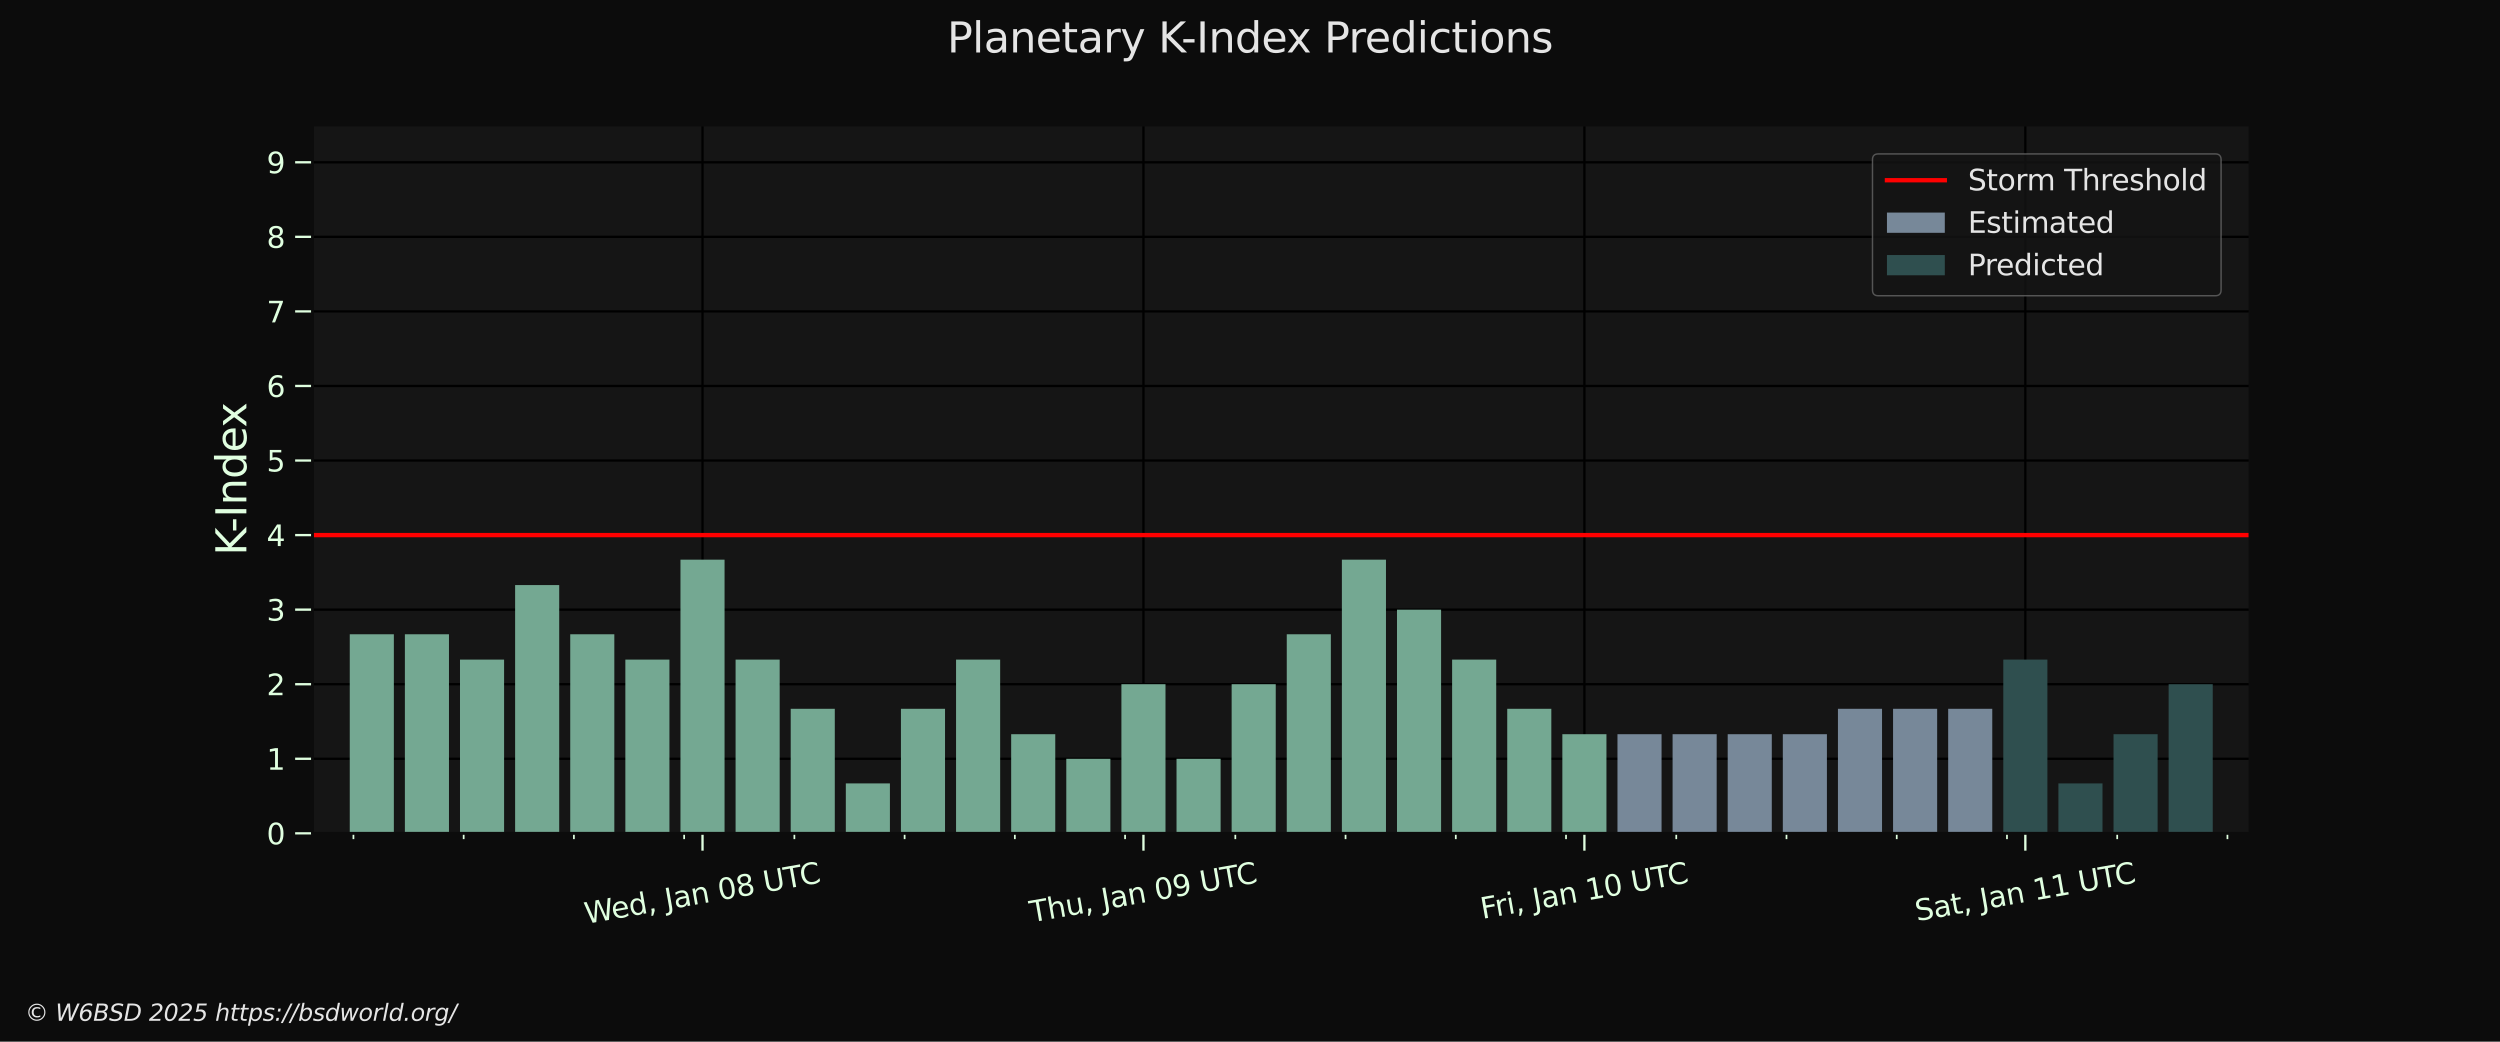 <?xml version="1.0" encoding="utf-8" standalone="no"?>
<!DOCTYPE svg PUBLIC "-//W3C//DTD SVG 1.1//EN"
  "http://www.w3.org/Graphics/SVG/1.1/DTD/svg11.dtd">
<svg xmlns:xlink="http://www.w3.org/1999/xlink" width="864pt" height="360pt" viewBox="0 0 864 360" xmlns="http://www.w3.org/2000/svg" version="1.1">
 <defs>
  <style type="text/css">*{stroke-linejoin: round; stroke-linecap: butt}</style>
 </defs>
 <g id="figure_1">
  <g id="patch_1">
   <path d="M 0 360 
L 864 360 
L 864 0 
L 0 0 
z
" style="fill: #0c0c0c"/>
  </g>
  <g id="axes_1">
   <g id="patch_2">
    <path d="M 108 288 
L 777.6 288 
L 777.6 43.2 
L 108 43.2 
z
" style="fill: #151515"/>
   </g>
   <g id="matplotlib.axis_1">
    <g id="xtick_1">
     <g id="line2d_1">
      <path d="M 242.789 288 
L 242.789 43.2 
" clip-path="url(#pf4872a0c08)" style="fill: none; stroke: #000000; stroke-width: 0.8; stroke-linecap: square"/>
     </g>
     <g id="line2d_2">
      <defs>
       <path id="me310200305" d="M 0 0 
L 0 6 
" style="stroke: #e0ffe0; stroke-width: 0.8"/>
      </defs>
      <g>
       <use xlink:href="#me310200305" x="242.789" y="288" style="fill: #e0ffe0; stroke: #e0ffe0; stroke-width: 0.8"/>
      </g>
     </g>
     <g id="text_1">
      <!-- Wed, Jan 08 UTC -->
      <g style="fill: #e0ffe0" transform="translate(202.656 319.305)rotate(-10)scale(0.1 -0.1)">
       <defs>
        <path id="DejaVuSans-57" d="M 213 4666 
L 850 4666 
L 1831 722 
L 2809 4666 
L 3519 4666 
L 4500 722 
L 5478 4666 
L 6119 4666 
L 4947 0 
L 4153 0 
L 3169 4050 
L 2175 0 
L 1381 0 
L 213 4666 
z
" transform="scale(0.016)"/>
        <path id="DejaVuSans-65" d="M 3597 1894 
L 3597 1613 
L 953 1613 
Q 991 1019 1311 708 
Q 1631 397 2203 397 
Q 2534 397 2845 478 
Q 3156 559 3463 722 
L 3463 178 
Q 3153 47 2828 -22 
Q 2503 -91 2169 -91 
Q 1331 -91 842 396 
Q 353 884 353 1716 
Q 353 2575 817 3079 
Q 1281 3584 2069 3584 
Q 2775 3584 3186 3129 
Q 3597 2675 3597 1894 
z
M 3022 2063 
Q 3016 2534 2758 2815 
Q 2500 3097 2075 3097 
Q 1594 3097 1305 2825 
Q 1016 2553 972 2059 
L 3022 2063 
z
" transform="scale(0.016)"/>
        <path id="DejaVuSans-64" d="M 2906 2969 
L 2906 4863 
L 3481 4863 
L 3481 0 
L 2906 0 
L 2906 525 
Q 2725 213 2448 61 
Q 2172 -91 1784 -91 
Q 1150 -91 751 415 
Q 353 922 353 1747 
Q 353 2572 751 3078 
Q 1150 3584 1784 3584 
Q 2172 3584 2448 3432 
Q 2725 3281 2906 2969 
z
M 947 1747 
Q 947 1113 1208 752 
Q 1469 391 1925 391 
Q 2381 391 2643 752 
Q 2906 1113 2906 1747 
Q 2906 2381 2643 2742 
Q 2381 3103 1925 3103 
Q 1469 3103 1208 2742 
Q 947 2381 947 1747 
z
" transform="scale(0.016)"/>
        <path id="DejaVuSans-2c" d="M 750 794 
L 1409 794 
L 1409 256 
L 897 -744 
L 494 -744 
L 750 256 
L 750 794 
z
" transform="scale(0.016)"/>
        <path id="DejaVuSans-20" transform="scale(0.016)"/>
        <path id="DejaVuSans-4a" d="M 628 4666 
L 1259 4666 
L 1259 325 
Q 1259 -519 939 -900 
Q 619 -1281 -91 -1281 
L -331 -1281 
L -331 -750 
L -134 -750 
Q 284 -750 456 -515 
Q 628 -281 628 325 
L 628 4666 
z
" transform="scale(0.016)"/>
        <path id="DejaVuSans-61" d="M 2194 1759 
Q 1497 1759 1228 1600 
Q 959 1441 959 1056 
Q 959 750 1161 570 
Q 1363 391 1709 391 
Q 2188 391 2477 730 
Q 2766 1069 2766 1631 
L 2766 1759 
L 2194 1759 
z
M 3341 1997 
L 3341 0 
L 2766 0 
L 2766 531 
Q 2569 213 2275 61 
Q 1981 -91 1556 -91 
Q 1019 -91 701 211 
Q 384 513 384 1019 
Q 384 1609 779 1909 
Q 1175 2209 1959 2209 
L 2766 2209 
L 2766 2266 
Q 2766 2663 2505 2880 
Q 2244 3097 1772 3097 
Q 1472 3097 1187 3025 
Q 903 2953 641 2809 
L 641 3341 
Q 956 3463 1253 3523 
Q 1550 3584 1831 3584 
Q 2591 3584 2966 3190 
Q 3341 2797 3341 1997 
z
" transform="scale(0.016)"/>
        <path id="DejaVuSans-6e" d="M 3513 2113 
L 3513 0 
L 2938 0 
L 2938 2094 
Q 2938 2591 2744 2837 
Q 2550 3084 2163 3084 
Q 1697 3084 1428 2787 
Q 1159 2491 1159 1978 
L 1159 0 
L 581 0 
L 581 3500 
L 1159 3500 
L 1159 2956 
Q 1366 3272 1645 3428 
Q 1925 3584 2291 3584 
Q 2894 3584 3203 3211 
Q 3513 2838 3513 2113 
z
" transform="scale(0.016)"/>
        <path id="DejaVuSans-30" d="M 2034 4250 
Q 1547 4250 1301 3770 
Q 1056 3291 1056 2328 
Q 1056 1369 1301 889 
Q 1547 409 2034 409 
Q 2525 409 2770 889 
Q 3016 1369 3016 2328 
Q 3016 3291 2770 3770 
Q 2525 4250 2034 4250 
z
M 2034 4750 
Q 2819 4750 3233 4129 
Q 3647 3509 3647 2328 
Q 3647 1150 3233 529 
Q 2819 -91 2034 -91 
Q 1250 -91 836 529 
Q 422 1150 422 2328 
Q 422 3509 836 4129 
Q 1250 4750 2034 4750 
z
" transform="scale(0.016)"/>
        <path id="DejaVuSans-38" d="M 2034 2216 
Q 1584 2216 1326 1975 
Q 1069 1734 1069 1313 
Q 1069 891 1326 650 
Q 1584 409 2034 409 
Q 2484 409 2743 651 
Q 3003 894 3003 1313 
Q 3003 1734 2745 1975 
Q 2488 2216 2034 2216 
z
M 1403 2484 
Q 997 2584 770 2862 
Q 544 3141 544 3541 
Q 544 4100 942 4425 
Q 1341 4750 2034 4750 
Q 2731 4750 3128 4425 
Q 3525 4100 3525 3541 
Q 3525 3141 3298 2862 
Q 3072 2584 2669 2484 
Q 3125 2378 3379 2068 
Q 3634 1759 3634 1313 
Q 3634 634 3220 271 
Q 2806 -91 2034 -91 
Q 1263 -91 848 271 
Q 434 634 434 1313 
Q 434 1759 690 2068 
Q 947 2378 1403 2484 
z
M 1172 3481 
Q 1172 3119 1398 2916 
Q 1625 2713 2034 2713 
Q 2441 2713 2670 2916 
Q 2900 3119 2900 3481 
Q 2900 3844 2670 4047 
Q 2441 4250 2034 4250 
Q 1625 4250 1398 4047 
Q 1172 3844 1172 3481 
z
" transform="scale(0.016)"/>
        <path id="DejaVuSans-55" d="M 556 4666 
L 1191 4666 
L 1191 1831 
Q 1191 1081 1462 751 
Q 1734 422 2344 422 
Q 2950 422 3222 751 
Q 3494 1081 3494 1831 
L 3494 4666 
L 4128 4666 
L 4128 1753 
Q 4128 841 3676 375 
Q 3225 -91 2344 -91 
Q 1459 -91 1007 375 
Q 556 841 556 1753 
L 556 4666 
z
" transform="scale(0.016)"/>
        <path id="DejaVuSans-54" d="M -19 4666 
L 3928 4666 
L 3928 4134 
L 2272 4134 
L 2272 0 
L 1638 0 
L 1638 4134 
L -19 4134 
L -19 4666 
z
" transform="scale(0.016)"/>
        <path id="DejaVuSans-43" d="M 4122 4306 
L 4122 3641 
Q 3803 3938 3442 4084 
Q 3081 4231 2675 4231 
Q 1875 4231 1450 3742 
Q 1025 3253 1025 2328 
Q 1025 1406 1450 917 
Q 1875 428 2675 428 
Q 3081 428 3442 575 
Q 3803 722 4122 1019 
L 4122 359 
Q 3791 134 3420 21 
Q 3050 -91 2638 -91 
Q 1578 -91 968 557 
Q 359 1206 359 2328 
Q 359 3453 968 4101 
Q 1578 4750 2638 4750 
Q 3056 4750 3426 4639 
Q 3797 4528 4122 4306 
z
" transform="scale(0.016)"/>
       </defs>
       <use xlink:href="#DejaVuSans-57"/>
       <use xlink:href="#DejaVuSans-65" x="93.002"/>
       <use xlink:href="#DejaVuSans-64" x="154.525"/>
       <use xlink:href="#DejaVuSans-2c" x="218.002"/>
       <use xlink:href="#DejaVuSans-20" x="249.789"/>
       <use xlink:href="#DejaVuSans-4a" x="281.576"/>
       <use xlink:href="#DejaVuSans-61" x="311.068"/>
       <use xlink:href="#DejaVuSans-6e" x="372.348"/>
       <use xlink:href="#DejaVuSans-20" x="435.727"/>
       <use xlink:href="#DejaVuSans-30" x="467.514"/>
       <use xlink:href="#DejaVuSans-38" x="531.137"/>
       <use xlink:href="#DejaVuSans-20" x="594.76"/>
       <use xlink:href="#DejaVuSans-55" x="626.547"/>
       <use xlink:href="#DejaVuSans-54" x="699.74"/>
       <use xlink:href="#DejaVuSans-43" x="754.949"/>
      </g>
     </g>
    </g>
    <g id="xtick_2">
     <g id="line2d_3">
      <path d="M 395.178 288 
L 395.178 43.2 
" clip-path="url(#pf4872a0c08)" style="fill: none; stroke: #000000; stroke-width: 0.8; stroke-linecap: square"/>
     </g>
     <g id="line2d_4">
      <g>
       <use xlink:href="#me310200305" x="395.178" y="288" style="fill: #e0ffe0; stroke: #e0ffe0; stroke-width: 0.8"/>
      </g>
     </g>
     <g id="text_2">
      <!-- Thu, Jan 09 UTC -->
      <g style="fill: #e0ffe0" transform="translate(356.532 318.781)rotate(-10)scale(0.1 -0.1)">
       <defs>
        <path id="DejaVuSans-68" d="M 3513 2113 
L 3513 0 
L 2938 0 
L 2938 2094 
Q 2938 2591 2744 2837 
Q 2550 3084 2163 3084 
Q 1697 3084 1428 2787 
Q 1159 2491 1159 1978 
L 1159 0 
L 581 0 
L 581 4863 
L 1159 4863 
L 1159 2956 
Q 1366 3272 1645 3428 
Q 1925 3584 2291 3584 
Q 2894 3584 3203 3211 
Q 3513 2838 3513 2113 
z
" transform="scale(0.016)"/>
        <path id="DejaVuSans-75" d="M 544 1381 
L 544 3500 
L 1119 3500 
L 1119 1403 
Q 1119 906 1312 657 
Q 1506 409 1894 409 
Q 2359 409 2629 706 
Q 2900 1003 2900 1516 
L 2900 3500 
L 3475 3500 
L 3475 0 
L 2900 0 
L 2900 538 
Q 2691 219 2414 64 
Q 2138 -91 1772 -91 
Q 1169 -91 856 284 
Q 544 659 544 1381 
z
M 1991 3584 
L 1991 3584 
z
" transform="scale(0.016)"/>
        <path id="DejaVuSans-39" d="M 703 97 
L 703 672 
Q 941 559 1184 500 
Q 1428 441 1663 441 
Q 2288 441 2617 861 
Q 2947 1281 2994 2138 
Q 2813 1869 2534 1725 
Q 2256 1581 1919 1581 
Q 1219 1581 811 2004 
Q 403 2428 403 3163 
Q 403 3881 828 4315 
Q 1253 4750 1959 4750 
Q 2769 4750 3195 4129 
Q 3622 3509 3622 2328 
Q 3622 1225 3098 567 
Q 2575 -91 1691 -91 
Q 1453 -91 1209 -44 
Q 966 3 703 97 
z
M 1959 2075 
Q 2384 2075 2632 2365 
Q 2881 2656 2881 3163 
Q 2881 3666 2632 3958 
Q 2384 4250 1959 4250 
Q 1534 4250 1286 3958 
Q 1038 3666 1038 3163 
Q 1038 2656 1286 2365 
Q 1534 2075 1959 2075 
z
" transform="scale(0.016)"/>
       </defs>
       <use xlink:href="#DejaVuSans-54"/>
       <use xlink:href="#DejaVuSans-68" x="61.084"/>
       <use xlink:href="#DejaVuSans-75" x="124.463"/>
       <use xlink:href="#DejaVuSans-2c" x="187.842"/>
       <use xlink:href="#DejaVuSans-20" x="219.629"/>
       <use xlink:href="#DejaVuSans-4a" x="251.416"/>
       <use xlink:href="#DejaVuSans-61" x="280.908"/>
       <use xlink:href="#DejaVuSans-6e" x="342.188"/>
       <use xlink:href="#DejaVuSans-20" x="405.566"/>
       <use xlink:href="#DejaVuSans-30" x="437.354"/>
       <use xlink:href="#DejaVuSans-39" x="500.977"/>
       <use xlink:href="#DejaVuSans-20" x="564.6"/>
       <use xlink:href="#DejaVuSans-55" x="596.387"/>
       <use xlink:href="#DejaVuSans-54" x="669.58"/>
       <use xlink:href="#DejaVuSans-43" x="724.789"/>
      </g>
     </g>
    </g>
    <g id="xtick_3">
     <g id="line2d_5">
      <path d="M 547.568 288 
L 547.568 43.2 
" clip-path="url(#pf4872a0c08)" style="fill: none; stroke: #000000; stroke-width: 0.8; stroke-linecap: square"/>
     </g>
     <g id="line2d_6">
      <g>
       <use xlink:href="#me310200305" x="547.568" y="288" style="fill: #e0ffe0; stroke: #e0ffe0; stroke-width: 0.8"/>
      </g>
     </g>
     <g id="text_3">
      <!-- Fri, Jan 10 UTC -->
      <g style="fill: #e0ffe0" transform="translate(512.303 317.588)rotate(-10)scale(0.1 -0.1)">
       <defs>
        <path id="DejaVuSans-46" d="M 628 4666 
L 3309 4666 
L 3309 4134 
L 1259 4134 
L 1259 2759 
L 3109 2759 
L 3109 2228 
L 1259 2228 
L 1259 0 
L 628 0 
L 628 4666 
z
" transform="scale(0.016)"/>
        <path id="DejaVuSans-72" d="M 2631 2963 
Q 2534 3019 2420 3045 
Q 2306 3072 2169 3072 
Q 1681 3072 1420 2755 
Q 1159 2438 1159 1844 
L 1159 0 
L 581 0 
L 581 3500 
L 1159 3500 
L 1159 2956 
Q 1341 3275 1631 3429 
Q 1922 3584 2338 3584 
Q 2397 3584 2469 3576 
Q 2541 3569 2628 3553 
L 2631 2963 
z
" transform="scale(0.016)"/>
        <path id="DejaVuSans-69" d="M 603 3500 
L 1178 3500 
L 1178 0 
L 603 0 
L 603 3500 
z
M 603 4863 
L 1178 4863 
L 1178 4134 
L 603 4134 
L 603 4863 
z
" transform="scale(0.016)"/>
        <path id="DejaVuSans-31" d="M 794 531 
L 1825 531 
L 1825 4091 
L 703 3866 
L 703 4441 
L 1819 4666 
L 2450 4666 
L 2450 531 
L 3481 531 
L 3481 0 
L 794 0 
L 794 531 
z
" transform="scale(0.016)"/>
       </defs>
       <use xlink:href="#DejaVuSans-46"/>
       <use xlink:href="#DejaVuSans-72" x="50.27"/>
       <use xlink:href="#DejaVuSans-69" x="91.383"/>
       <use xlink:href="#DejaVuSans-2c" x="119.166"/>
       <use xlink:href="#DejaVuSans-20" x="150.953"/>
       <use xlink:href="#DejaVuSans-4a" x="182.74"/>
       <use xlink:href="#DejaVuSans-61" x="212.232"/>
       <use xlink:href="#DejaVuSans-6e" x="273.512"/>
       <use xlink:href="#DejaVuSans-20" x="336.891"/>
       <use xlink:href="#DejaVuSans-31" x="368.678"/>
       <use xlink:href="#DejaVuSans-30" x="432.301"/>
       <use xlink:href="#DejaVuSans-20" x="495.924"/>
       <use xlink:href="#DejaVuSans-55" x="527.711"/>
       <use xlink:href="#DejaVuSans-54" x="600.904"/>
       <use xlink:href="#DejaVuSans-43" x="656.113"/>
      </g>
     </g>
    </g>
    <g id="xtick_4">
     <g id="line2d_7">
      <path d="M 699.957 288 
L 699.957 43.2 
" clip-path="url(#pf4872a0c08)" style="fill: none; stroke: #000000; stroke-width: 0.8; stroke-linecap: square"/>
     </g>
     <g id="line2d_8">
      <g>
       <use xlink:href="#me310200305" x="699.957" y="288" style="fill: #e0ffe0; stroke: #e0ffe0; stroke-width: 0.8"/>
      </g>
     </g>
     <g id="text_4">
      <!-- Sat, Jan 11 UTC -->
      <g style="fill: #e0ffe0" transform="translate(662.486 318.366)rotate(-10)scale(0.1 -0.1)">
       <defs>
        <path id="DejaVuSans-53" d="M 3425 4513 
L 3425 3897 
Q 3066 4069 2747 4153 
Q 2428 4238 2131 4238 
Q 1616 4238 1336 4038 
Q 1056 3838 1056 3469 
Q 1056 3159 1242 3001 
Q 1428 2844 1947 2747 
L 2328 2669 
Q 3034 2534 3370 2195 
Q 3706 1856 3706 1288 
Q 3706 609 3251 259 
Q 2797 -91 1919 -91 
Q 1588 -91 1214 -16 
Q 841 59 441 206 
L 441 856 
Q 825 641 1194 531 
Q 1563 422 1919 422 
Q 2459 422 2753 634 
Q 3047 847 3047 1241 
Q 3047 1584 2836 1778 
Q 2625 1972 2144 2069 
L 1759 2144 
Q 1053 2284 737 2584 
Q 422 2884 422 3419 
Q 422 4038 858 4394 
Q 1294 4750 2059 4750 
Q 2388 4750 2728 4690 
Q 3069 4631 3425 4513 
z
" transform="scale(0.016)"/>
        <path id="DejaVuSans-74" d="M 1172 4494 
L 1172 3500 
L 2356 3500 
L 2356 3053 
L 1172 3053 
L 1172 1153 
Q 1172 725 1289 603 
Q 1406 481 1766 481 
L 2356 481 
L 2356 0 
L 1766 0 
Q 1100 0 847 248 
Q 594 497 594 1153 
L 594 3053 
L 172 3053 
L 172 3500 
L 594 3500 
L 594 4494 
L 1172 4494 
z
" transform="scale(0.016)"/>
       </defs>
       <use xlink:href="#DejaVuSans-53"/>
       <use xlink:href="#DejaVuSans-61" x="63.477"/>
       <use xlink:href="#DejaVuSans-74" x="124.756"/>
       <use xlink:href="#DejaVuSans-2c" x="163.965"/>
       <use xlink:href="#DejaVuSans-20" x="195.752"/>
       <use xlink:href="#DejaVuSans-4a" x="227.539"/>
       <use xlink:href="#DejaVuSans-61" x="257.031"/>
       <use xlink:href="#DejaVuSans-6e" x="318.311"/>
       <use xlink:href="#DejaVuSans-20" x="381.689"/>
       <use xlink:href="#DejaVuSans-31" x="413.477"/>
       <use xlink:href="#DejaVuSans-31" x="477.1"/>
       <use xlink:href="#DejaVuSans-20" x="540.723"/>
       <use xlink:href="#DejaVuSans-55" x="572.51"/>
       <use xlink:href="#DejaVuSans-54" x="645.703"/>
       <use xlink:href="#DejaVuSans-43" x="700.912"/>
      </g>
     </g>
    </g>
    <g id="xtick_5">
     <g id="line2d_9">
      <defs>
       <path id="m21a6e33d46" d="M 0 0 
L 0 2 
" style="stroke: #e0ffe0; stroke-width: 0.6"/>
      </defs>
      <g>
       <use xlink:href="#m21a6e33d46" x="122.147" y="288" style="fill: #e0ffe0; stroke: #e0ffe0; stroke-width: 0.6"/>
      </g>
     </g>
    </g>
    <g id="xtick_6">
     <g id="line2d_10">
      <g>
       <use xlink:href="#m21a6e33d46" x="160.244" y="288" style="fill: #e0ffe0; stroke: #e0ffe0; stroke-width: 0.6"/>
      </g>
     </g>
    </g>
    <g id="xtick_7">
     <g id="line2d_11">
      <g>
       <use xlink:href="#m21a6e33d46" x="198.342" y="288" style="fill: #e0ffe0; stroke: #e0ffe0; stroke-width: 0.6"/>
      </g>
     </g>
    </g>
    <g id="xtick_8">
     <g id="line2d_12">
      <g>
       <use xlink:href="#m21a6e33d46" x="236.439" y="288" style="fill: #e0ffe0; stroke: #e0ffe0; stroke-width: 0.6"/>
      </g>
     </g>
    </g>
    <g id="xtick_9">
     <g id="line2d_13">
      <g>
       <use xlink:href="#m21a6e33d46" x="274.536" y="288" style="fill: #e0ffe0; stroke: #e0ffe0; stroke-width: 0.6"/>
      </g>
     </g>
    </g>
    <g id="xtick_10">
     <g id="line2d_14">
      <g>
       <use xlink:href="#m21a6e33d46" x="312.634" y="288" style="fill: #e0ffe0; stroke: #e0ffe0; stroke-width: 0.6"/>
      </g>
     </g>
    </g>
    <g id="xtick_11">
     <g id="line2d_15">
      <g>
       <use xlink:href="#m21a6e33d46" x="350.731" y="288" style="fill: #e0ffe0; stroke: #e0ffe0; stroke-width: 0.6"/>
      </g>
     </g>
    </g>
    <g id="xtick_12">
     <g id="line2d_16">
      <g>
       <use xlink:href="#m21a6e33d46" x="388.829" y="288" style="fill: #e0ffe0; stroke: #e0ffe0; stroke-width: 0.6"/>
      </g>
     </g>
    </g>
    <g id="xtick_13">
     <g id="line2d_17">
      <g>
       <use xlink:href="#m21a6e33d46" x="426.926" y="288" style="fill: #e0ffe0; stroke: #e0ffe0; stroke-width: 0.6"/>
      </g>
     </g>
    </g>
    <g id="xtick_14">
     <g id="line2d_18">
      <g>
       <use xlink:href="#m21a6e33d46" x="465.023" y="288" style="fill: #e0ffe0; stroke: #e0ffe0; stroke-width: 0.6"/>
      </g>
     </g>
    </g>
    <g id="xtick_15">
     <g id="line2d_19">
      <g>
       <use xlink:href="#m21a6e33d46" x="503.121" y="288" style="fill: #e0ffe0; stroke: #e0ffe0; stroke-width: 0.6"/>
      </g>
     </g>
    </g>
    <g id="xtick_16">
     <g id="line2d_20">
      <g>
       <use xlink:href="#m21a6e33d46" x="541.218" y="288" style="fill: #e0ffe0; stroke: #e0ffe0; stroke-width: 0.6"/>
      </g>
     </g>
    </g>
    <g id="xtick_17">
     <g id="line2d_21">
      <g>
       <use xlink:href="#m21a6e33d46" x="579.316" y="288" style="fill: #e0ffe0; stroke: #e0ffe0; stroke-width: 0.6"/>
      </g>
     </g>
    </g>
    <g id="xtick_18">
     <g id="line2d_22">
      <g>
       <use xlink:href="#m21a6e33d46" x="617.413" y="288" style="fill: #e0ffe0; stroke: #e0ffe0; stroke-width: 0.6"/>
      </g>
     </g>
    </g>
    <g id="xtick_19">
     <g id="line2d_23">
      <g>
       <use xlink:href="#m21a6e33d46" x="655.511" y="288" style="fill: #e0ffe0; stroke: #e0ffe0; stroke-width: 0.6"/>
      </g>
     </g>
    </g>
    <g id="xtick_20">
     <g id="line2d_24">
      <g>
       <use xlink:href="#m21a6e33d46" x="693.608" y="288" style="fill: #e0ffe0; stroke: #e0ffe0; stroke-width: 0.6"/>
      </g>
     </g>
    </g>
    <g id="xtick_21">
     <g id="line2d_25">
      <g>
       <use xlink:href="#m21a6e33d46" x="731.705" y="288" style="fill: #e0ffe0; stroke: #e0ffe0; stroke-width: 0.6"/>
      </g>
     </g>
    </g>
    <g id="xtick_22">
     <g id="line2d_26">
      <g>
       <use xlink:href="#m21a6e33d46" x="769.803" y="288" style="fill: #e0ffe0; stroke: #e0ffe0; stroke-width: 0.6"/>
      </g>
     </g>
    </g>
   </g>
   <g id="matplotlib.axis_2">
    <g id="ytick_1">
     <g id="line2d_27">
      <path d="M 108 288 
L 777.6 288 
" clip-path="url(#pf4872a0c08)" style="fill: none; stroke: #000000; stroke-width: 0.8; stroke-linecap: square"/>
     </g>
     <g id="line2d_28">
      <defs>
       <path id="m897c88592f" d="M 0 0 
L -6 0 
" style="stroke: #e0ffe0; stroke-width: 0.8"/>
      </defs>
      <g>
       <use xlink:href="#m897c88592f" x="108" y="288" style="fill: #e0ffe0; stroke: #e0ffe0; stroke-width: 0.8"/>
      </g>
     </g>
     <g id="text_5">
      <!-- 0 -->
      <g style="fill: #e0ffe0" transform="translate(92.138 291.799)scale(0.1 -0.1)">
       <use xlink:href="#DejaVuSans-30"/>
      </g>
     </g>
    </g>
    <g id="ytick_2">
     <g id="line2d_29">
      <path d="M 108 262.232 
L 777.6 262.232 
" clip-path="url(#pf4872a0c08)" style="fill: none; stroke: #000000; stroke-width: 0.8; stroke-linecap: square"/>
     </g>
     <g id="line2d_30">
      <g>
       <use xlink:href="#m897c88592f" x="108" y="262.232" style="fill: #e0ffe0; stroke: #e0ffe0; stroke-width: 0.8"/>
      </g>
     </g>
     <g id="text_6">
      <!-- 1 -->
      <g style="fill: #e0ffe0" transform="translate(92.138 266.031)scale(0.1 -0.1)">
       <use xlink:href="#DejaVuSans-31"/>
      </g>
     </g>
    </g>
    <g id="ytick_3">
     <g id="line2d_31">
      <path d="M 108 236.463 
L 777.6 236.463 
" clip-path="url(#pf4872a0c08)" style="fill: none; stroke: #000000; stroke-width: 0.8; stroke-linecap: square"/>
     </g>
     <g id="line2d_32">
      <g>
       <use xlink:href="#m897c88592f" x="108" y="236.463" style="fill: #e0ffe0; stroke: #e0ffe0; stroke-width: 0.8"/>
      </g>
     </g>
     <g id="text_7">
      <!-- 2 -->
      <g style="fill: #e0ffe0" transform="translate(92.138 240.262)scale(0.1 -0.1)">
       <defs>
        <path id="DejaVuSans-32" d="M 1228 531 
L 3431 531 
L 3431 0 
L 469 0 
L 469 531 
Q 828 903 1448 1529 
Q 2069 2156 2228 2338 
Q 2531 2678 2651 2914 
Q 2772 3150 2772 3378 
Q 2772 3750 2511 3984 
Q 2250 4219 1831 4219 
Q 1534 4219 1204 4116 
Q 875 4013 500 3803 
L 500 4441 
Q 881 4594 1212 4672 
Q 1544 4750 1819 4750 
Q 2544 4750 2975 4387 
Q 3406 4025 3406 3419 
Q 3406 3131 3298 2873 
Q 3191 2616 2906 2266 
Q 2828 2175 2409 1742 
Q 1991 1309 1228 531 
z
" transform="scale(0.016)"/>
       </defs>
       <use xlink:href="#DejaVuSans-32"/>
      </g>
     </g>
    </g>
    <g id="ytick_4">
     <g id="line2d_33">
      <path d="M 108 210.695 
L 777.6 210.695 
" clip-path="url(#pf4872a0c08)" style="fill: none; stroke: #000000; stroke-width: 0.8; stroke-linecap: square"/>
     </g>
     <g id="line2d_34">
      <g>
       <use xlink:href="#m897c88592f" x="108" y="210.695" style="fill: #e0ffe0; stroke: #e0ffe0; stroke-width: 0.8"/>
      </g>
     </g>
     <g id="text_8">
      <!-- 3 -->
      <g style="fill: #e0ffe0" transform="translate(92.138 214.494)scale(0.1 -0.1)">
       <defs>
        <path id="DejaVuSans-33" d="M 2597 2516 
Q 3050 2419 3304 2112 
Q 3559 1806 3559 1356 
Q 3559 666 3084 287 
Q 2609 -91 1734 -91 
Q 1441 -91 1130 -33 
Q 819 25 488 141 
L 488 750 
Q 750 597 1062 519 
Q 1375 441 1716 441 
Q 2309 441 2620 675 
Q 2931 909 2931 1356 
Q 2931 1769 2642 2001 
Q 2353 2234 1838 2234 
L 1294 2234 
L 1294 2753 
L 1863 2753 
Q 2328 2753 2575 2939 
Q 2822 3125 2822 3475 
Q 2822 3834 2567 4026 
Q 2313 4219 1838 4219 
Q 1578 4219 1281 4162 
Q 984 4106 628 3988 
L 628 4550 
Q 988 4650 1302 4700 
Q 1616 4750 1894 4750 
Q 2613 4750 3031 4423 
Q 3450 4097 3450 3541 
Q 3450 3153 3228 2886 
Q 3006 2619 2597 2516 
z
" transform="scale(0.016)"/>
       </defs>
       <use xlink:href="#DejaVuSans-33"/>
      </g>
     </g>
    </g>
    <g id="ytick_5">
     <g id="line2d_35">
      <path d="M 108 184.926 
L 777.6 184.926 
" clip-path="url(#pf4872a0c08)" style="fill: none; stroke: #000000; stroke-width: 0.8; stroke-linecap: square"/>
     </g>
     <g id="line2d_36">
      <g>
       <use xlink:href="#m897c88592f" x="108" y="184.926" style="fill: #e0ffe0; stroke: #e0ffe0; stroke-width: 0.8"/>
      </g>
     </g>
     <g id="text_9">
      <!-- 4 -->
      <g style="fill: #e0ffe0" transform="translate(92.138 188.726)scale(0.1 -0.1)">
       <defs>
        <path id="DejaVuSans-34" d="M 2419 4116 
L 825 1625 
L 2419 1625 
L 2419 4116 
z
M 2253 4666 
L 3047 4666 
L 3047 1625 
L 3713 1625 
L 3713 1100 
L 3047 1100 
L 3047 0 
L 2419 0 
L 2419 1100 
L 313 1100 
L 313 1709 
L 2253 4666 
z
" transform="scale(0.016)"/>
       </defs>
       <use xlink:href="#DejaVuSans-34"/>
      </g>
     </g>
    </g>
    <g id="ytick_6">
     <g id="line2d_37">
      <path d="M 108 159.158 
L 777.6 159.158 
" clip-path="url(#pf4872a0c08)" style="fill: none; stroke: #000000; stroke-width: 0.8; stroke-linecap: square"/>
     </g>
     <g id="line2d_38">
      <g>
       <use xlink:href="#m897c88592f" x="108" y="159.158" style="fill: #e0ffe0; stroke: #e0ffe0; stroke-width: 0.8"/>
      </g>
     </g>
     <g id="text_10">
      <!-- 5 -->
      <g style="fill: #e0ffe0" transform="translate(92.138 162.957)scale(0.1 -0.1)">
       <defs>
        <path id="DejaVuSans-35" d="M 691 4666 
L 3169 4666 
L 3169 4134 
L 1269 4134 
L 1269 2991 
Q 1406 3038 1543 3061 
Q 1681 3084 1819 3084 
Q 2600 3084 3056 2656 
Q 3513 2228 3513 1497 
Q 3513 744 3044 326 
Q 2575 -91 1722 -91 
Q 1428 -91 1123 -41 
Q 819 9 494 109 
L 494 744 
Q 775 591 1075 516 
Q 1375 441 1709 441 
Q 2250 441 2565 725 
Q 2881 1009 2881 1497 
Q 2881 1984 2565 2268 
Q 2250 2553 1709 2553 
Q 1456 2553 1204 2497 
Q 953 2441 691 2322 
L 691 4666 
z
" transform="scale(0.016)"/>
       </defs>
       <use xlink:href="#DejaVuSans-35"/>
      </g>
     </g>
    </g>
    <g id="ytick_7">
     <g id="line2d_39">
      <path d="M 108 133.389 
L 777.6 133.389 
" clip-path="url(#pf4872a0c08)" style="fill: none; stroke: #000000; stroke-width: 0.8; stroke-linecap: square"/>
     </g>
     <g id="line2d_40">
      <g>
       <use xlink:href="#m897c88592f" x="108" y="133.389" style="fill: #e0ffe0; stroke: #e0ffe0; stroke-width: 0.8"/>
      </g>
     </g>
     <g id="text_11">
      <!-- 6 -->
      <g style="fill: #e0ffe0" transform="translate(92.138 137.189)scale(0.1 -0.1)">
       <defs>
        <path id="DejaVuSans-36" d="M 2113 2584 
Q 1688 2584 1439 2293 
Q 1191 2003 1191 1497 
Q 1191 994 1439 701 
Q 1688 409 2113 409 
Q 2538 409 2786 701 
Q 3034 994 3034 1497 
Q 3034 2003 2786 2293 
Q 2538 2584 2113 2584 
z
M 3366 4563 
L 3366 3988 
Q 3128 4100 2886 4159 
Q 2644 4219 2406 4219 
Q 1781 4219 1451 3797 
Q 1122 3375 1075 2522 
Q 1259 2794 1537 2939 
Q 1816 3084 2150 3084 
Q 2853 3084 3261 2657 
Q 3669 2231 3669 1497 
Q 3669 778 3244 343 
Q 2819 -91 2113 -91 
Q 1303 -91 875 529 
Q 447 1150 447 2328 
Q 447 3434 972 4092 
Q 1497 4750 2381 4750 
Q 2619 4750 2861 4703 
Q 3103 4656 3366 4563 
z
" transform="scale(0.016)"/>
       </defs>
       <use xlink:href="#DejaVuSans-36"/>
      </g>
     </g>
    </g>
    <g id="ytick_8">
     <g id="line2d_41">
      <path d="M 108 107.621 
L 777.6 107.621 
" clip-path="url(#pf4872a0c08)" style="fill: none; stroke: #000000; stroke-width: 0.8; stroke-linecap: square"/>
     </g>
     <g id="line2d_42">
      <g>
       <use xlink:href="#m897c88592f" x="108" y="107.621" style="fill: #e0ffe0; stroke: #e0ffe0; stroke-width: 0.8"/>
      </g>
     </g>
     <g id="text_12">
      <!-- 7 -->
      <g style="fill: #e0ffe0" transform="translate(92.138 111.42)scale(0.1 -0.1)">
       <defs>
        <path id="DejaVuSans-37" d="M 525 4666 
L 3525 4666 
L 3525 4397 
L 1831 0 
L 1172 0 
L 2766 4134 
L 525 4134 
L 525 4666 
z
" transform="scale(0.016)"/>
       </defs>
       <use xlink:href="#DejaVuSans-37"/>
      </g>
     </g>
    </g>
    <g id="ytick_9">
     <g id="line2d_43">
      <path d="M 108 81.853 
L 777.6 81.853 
" clip-path="url(#pf4872a0c08)" style="fill: none; stroke: #000000; stroke-width: 0.8; stroke-linecap: square"/>
     </g>
     <g id="line2d_44">
      <g>
       <use xlink:href="#m897c88592f" x="108" y="81.853" style="fill: #e0ffe0; stroke: #e0ffe0; stroke-width: 0.8"/>
      </g>
     </g>
     <g id="text_13">
      <!-- 8 -->
      <g style="fill: #e0ffe0" transform="translate(92.138 85.652)scale(0.1 -0.1)">
       <use xlink:href="#DejaVuSans-38"/>
      </g>
     </g>
    </g>
    <g id="ytick_10">
     <g id="line2d_45">
      <path d="M 108 56.084 
L 777.6 56.084 
" clip-path="url(#pf4872a0c08)" style="fill: none; stroke: #000000; stroke-width: 0.8; stroke-linecap: square"/>
     </g>
     <g id="line2d_46">
      <g>
       <use xlink:href="#m897c88592f" x="108" y="56.084" style="fill: #e0ffe0; stroke: #e0ffe0; stroke-width: 0.8"/>
      </g>
     </g>
     <g id="text_14">
      <!-- 9 -->
      <g style="fill: #e0ffe0" transform="translate(92.138 59.883)scale(0.1 -0.1)">
       <use xlink:href="#DejaVuSans-39"/>
      </g>
     </g>
    </g>
    <g id="text_15">
     <!-- K-Index -->
     <g style="fill: #e0ffe0" transform="translate(85.143 191.987)rotate(-90)scale(0.144 -0.144)">
      <defs>
       <path id="DejaVuSans-4b" d="M 628 4666 
L 1259 4666 
L 1259 2694 
L 3353 4666 
L 4166 4666 
L 1850 2491 
L 4331 0 
L 3500 0 
L 1259 2247 
L 1259 0 
L 628 0 
L 628 4666 
z
" transform="scale(0.016)"/>
       <path id="DejaVuSans-2d" d="M 313 2009 
L 1997 2009 
L 1997 1497 
L 313 1497 
L 313 2009 
z
" transform="scale(0.016)"/>
       <path id="DejaVuSans-49" d="M 628 4666 
L 1259 4666 
L 1259 0 
L 628 0 
L 628 4666 
z
" transform="scale(0.016)"/>
       <path id="DejaVuSans-78" d="M 3513 3500 
L 2247 1797 
L 3578 0 
L 2900 0 
L 1881 1375 
L 863 0 
L 184 0 
L 1544 1831 
L 300 3500 
L 978 3500 
L 1906 2253 
L 2834 3500 
L 3513 3500 
z
" transform="scale(0.016)"/>
      </defs>
      <use xlink:href="#DejaVuSans-4b"/>
      <use xlink:href="#DejaVuSans-2d" x="55.076"/>
      <use xlink:href="#DejaVuSans-49" x="91.16"/>
      <use xlink:href="#DejaVuSans-6e" x="120.652"/>
      <use xlink:href="#DejaVuSans-64" x="184.031"/>
      <use xlink:href="#DejaVuSans-65" x="247.508"/>
      <use xlink:href="#DejaVuSans-78" x="307.281"/>
     </g>
    </g>
   </g>
   <g id="line2d_47">
    <path d="M 108 184.926 
L 777.6 184.926 
" clip-path="url(#pf4872a0c08)" style="fill: none; stroke: #ff0000; stroke-width: 1.5; stroke-linecap: square"/>
   </g>
   <g id="patch_3">
    <path d="M 108 288 
L 108 288 
L 777.6 288 
L 777.6 288 
z
" clip-path="url(#pf4872a0c08)" style="fill: #778899"/>
   </g>
   <g id="patch_4">
    <path d="M 108 288 
L 108 288 
L 777.6 288 
L 777.6 288 
z
" clip-path="url(#pf4872a0c08)" style="fill: #2f4f4f"/>
   </g>
   <g id="patch_5">
    <path d="M 120.877 288 
L 136.116 288 
L 136.116 219.198 
L 120.877 219.198 
z
" clip-path="url(#pf4872a0c08)" style="fill: #74a892"/>
   </g>
   <g id="patch_6">
    <path d="M 139.926 288 
L 155.165 288 
L 155.165 219.198 
L 139.926 219.198 
z
" clip-path="url(#pf4872a0c08)" style="fill: #74a892"/>
   </g>
   <g id="patch_7">
    <path d="M 158.974 288 
L 174.213 288 
L 174.213 227.96 
L 158.974 227.96 
z
" clip-path="url(#pf4872a0c08)" style="fill: #74a892"/>
   </g>
   <g id="patch_8">
    <path d="M 178.023 288 
L 193.262 288 
L 193.262 202.191 
L 178.023 202.191 
z
" clip-path="url(#pf4872a0c08)" style="fill: #74a892"/>
   </g>
   <g id="patch_9">
    <path d="M 197.072 288 
L 212.311 288 
L 212.311 219.198 
L 197.072 219.198 
z
" clip-path="url(#pf4872a0c08)" style="fill: #74a892"/>
   </g>
   <g id="patch_10">
    <path d="M 216.12 288 
L 231.359 288 
L 231.359 227.96 
L 216.12 227.96 
z
" clip-path="url(#pf4872a0c08)" style="fill: #74a892"/>
   </g>
   <g id="patch_11">
    <path d="M 235.169 288 
L 250.408 288 
L 250.408 193.43 
L 235.169 193.43 
z
" clip-path="url(#pf4872a0c08)" style="fill: #74a892"/>
   </g>
   <g id="patch_12">
    <path d="M 254.218 288 
L 269.457 288 
L 269.457 227.96 
L 254.218 227.96 
z
" clip-path="url(#pf4872a0c08)" style="fill: #74a892"/>
   </g>
   <g id="patch_13">
    <path d="M 273.267 288 
L 288.506 288 
L 288.506 244.967 
L 273.267 244.967 
z
" clip-path="url(#pf4872a0c08)" style="fill: #74a892"/>
   </g>
   <g id="patch_14">
    <path d="M 292.315 288 
L 307.554 288 
L 307.554 270.735 
L 292.315 270.735 
z
" clip-path="url(#pf4872a0c08)" style="fill: #74a892"/>
   </g>
   <g id="patch_15">
    <path d="M 311.364 288 
L 326.603 288 
L 326.603 244.967 
L 311.364 244.967 
z
" clip-path="url(#pf4872a0c08)" style="fill: #74a892"/>
   </g>
   <g id="patch_16">
    <path d="M 330.413 288 
L 345.652 288 
L 345.652 227.96 
L 330.413 227.96 
z
" clip-path="url(#pf4872a0c08)" style="fill: #74a892"/>
   </g>
   <g id="patch_17">
    <path d="M 349.461 288 
L 364.7 288 
L 364.7 253.728 
L 349.461 253.728 
z
" clip-path="url(#pf4872a0c08)" style="fill: #74a892"/>
   </g>
   <g id="patch_18">
    <path d="M 368.51 288 
L 383.749 288 
L 383.749 262.232 
L 368.51 262.232 
z
" clip-path="url(#pf4872a0c08)" style="fill: #74a892"/>
   </g>
   <g id="patch_19">
    <path d="M 387.559 288 
L 402.798 288 
L 402.798 236.463 
L 387.559 236.463 
z
" clip-path="url(#pf4872a0c08)" style="fill: #74a892"/>
   </g>
   <g id="patch_20">
    <path d="M 406.607 288 
L 421.846 288 
L 421.846 262.232 
L 406.607 262.232 
z
" clip-path="url(#pf4872a0c08)" style="fill: #74a892"/>
   </g>
   <g id="patch_21">
    <path d="M 425.656 288 
L 440.895 288 
L 440.895 236.463 
L 425.656 236.463 
z
" clip-path="url(#pf4872a0c08)" style="fill: #74a892"/>
   </g>
   <g id="patch_22">
    <path d="M 444.705 288 
L 459.944 288 
L 459.944 219.198 
L 444.705 219.198 
z
" clip-path="url(#pf4872a0c08)" style="fill: #74a892"/>
   </g>
   <g id="patch_23">
    <path d="M 463.754 288 
L 478.993 288 
L 478.993 193.43 
L 463.754 193.43 
z
" clip-path="url(#pf4872a0c08)" style="fill: #74a892"/>
   </g>
   <g id="patch_24">
    <path d="M 482.802 288 
L 498.041 288 
L 498.041 210.695 
L 482.802 210.695 
z
" clip-path="url(#pf4872a0c08)" style="fill: #74a892"/>
   </g>
   <g id="patch_25">
    <path d="M 501.851 288 
L 517.09 288 
L 517.09 227.96 
L 501.851 227.96 
z
" clip-path="url(#pf4872a0c08)" style="fill: #74a892"/>
   </g>
   <g id="patch_26">
    <path d="M 520.9 288 
L 536.139 288 
L 536.139 244.967 
L 520.9 244.967 
z
" clip-path="url(#pf4872a0c08)" style="fill: #74a892"/>
   </g>
   <g id="patch_27">
    <path d="M 539.948 288 
L 555.187 288 
L 555.187 253.728 
L 539.948 253.728 
z
" clip-path="url(#pf4872a0c08)" style="fill: #74a892"/>
   </g>
   <g id="patch_28">
    <path d="M 558.997 288 
L 574.236 288 
L 574.236 253.728 
L 558.997 253.728 
z
" clip-path="url(#pf4872a0c08)" style="fill: #778899"/>
   </g>
   <g id="patch_29">
    <path d="M 578.046 288 
L 593.285 288 
L 593.285 253.728 
L 578.046 253.728 
z
" clip-path="url(#pf4872a0c08)" style="fill: #778899"/>
   </g>
   <g id="patch_30">
    <path d="M 597.094 288 
L 612.333 288 
L 612.333 253.728 
L 597.094 253.728 
z
" clip-path="url(#pf4872a0c08)" style="fill: #778899"/>
   </g>
   <g id="patch_31">
    <path d="M 616.143 288 
L 631.382 288 
L 631.382 253.728 
L 616.143 253.728 
z
" clip-path="url(#pf4872a0c08)" style="fill: #778899"/>
   </g>
   <g id="patch_32">
    <path d="M 635.192 288 
L 650.431 288 
L 650.431 244.967 
L 635.192 244.967 
z
" clip-path="url(#pf4872a0c08)" style="fill: #778899"/>
   </g>
   <g id="patch_33">
    <path d="M 654.241 288 
L 669.48 288 
L 669.48 244.967 
L 654.241 244.967 
z
" clip-path="url(#pf4872a0c08)" style="fill: #778899"/>
   </g>
   <g id="patch_34">
    <path d="M 673.289 288 
L 688.528 288 
L 688.528 244.967 
L 673.289 244.967 
z
" clip-path="url(#pf4872a0c08)" style="fill: #778899"/>
   </g>
   <g id="patch_35">
    <path d="M 692.338 288 
L 707.577 288 
L 707.577 227.96 
L 692.338 227.96 
z
" clip-path="url(#pf4872a0c08)" style="fill: #2f4f4f"/>
   </g>
   <g id="patch_36">
    <path d="M 711.387 288 
L 726.626 288 
L 726.626 270.735 
L 711.387 270.735 
z
" clip-path="url(#pf4872a0c08)" style="fill: #2f4f4f"/>
   </g>
   <g id="patch_37">
    <path d="M 730.435 288 
L 745.674 288 
L 745.674 253.728 
L 730.435 253.728 
z
" clip-path="url(#pf4872a0c08)" style="fill: #2f4f4f"/>
   </g>
   <g id="patch_38">
    <path d="M 749.484 288 
L 764.723 288 
L 764.723 236.463 
L 749.484 236.463 
z
" clip-path="url(#pf4872a0c08)" style="fill: #2f4f4f"/>
   </g>
   <g id="patch_39">
    <path d="M 108 288 
L 108 43.2 
" style="fill: none; stroke: #0c0c0c; stroke-linejoin: miter; stroke-linecap: square"/>
   </g>
   <g id="patch_40">
    <path d="M 777.6 288 
L 777.6 43.2 
" style="fill: none; stroke: #0c0c0c; stroke-linejoin: miter; stroke-linecap: square"/>
   </g>
   <g id="patch_41">
    <path d="M 108 288 
L 777.6 288 
" style="fill: none; stroke: #0c0c0c; stroke-linejoin: miter; stroke-linecap: square"/>
   </g>
   <g id="patch_42">
    <path d="M 108 43.2 
L 777.6 43.2 
" style="fill: none; stroke: #0c0c0c; stroke-linejoin: miter; stroke-linecap: square"/>
   </g>
   <g id="legend_1">
    <g id="patch_43">
     <path d="M 649.133 102.211 
L 765.605 102.211 
Q 767.604 102.211 767.604 100.212 
L 767.604 55.195 
Q 767.604 53.196 765.605 53.196 
L 649.133 53.196 
Q 647.133 53.196 647.133 55.195 
L 647.133 100.212 
Q 647.133 102.211 649.133 102.211 
z
" style="fill: #151515; opacity: 0.8; stroke: #666666; stroke-width: 0.5; stroke-linejoin: miter"/>
    </g>
    <g id="line2d_48">
     <path d="M 652.131 62.291 
L 662.127 62.291 
L 672.123 62.291 
" style="fill: none; stroke: #ff0000; stroke-width: 1.5; stroke-linecap: square"/>
    </g>
    <g id="text_16">
     <!-- Storm Threshold -->
     <g style="fill: #e5e5e5" transform="translate(680.12 65.789)scale(0.1 -0.1)">
      <defs>
       <path id="DejaVuSans-6f" d="M 1959 3097 
Q 1497 3097 1228 2736 
Q 959 2375 959 1747 
Q 959 1119 1226 758 
Q 1494 397 1959 397 
Q 2419 397 2687 759 
Q 2956 1122 2956 1747 
Q 2956 2369 2687 2733 
Q 2419 3097 1959 3097 
z
M 1959 3584 
Q 2709 3584 3137 3096 
Q 3566 2609 3566 1747 
Q 3566 888 3137 398 
Q 2709 -91 1959 -91 
Q 1206 -91 779 398 
Q 353 888 353 1747 
Q 353 2609 779 3096 
Q 1206 3584 1959 3584 
z
" transform="scale(0.016)"/>
       <path id="DejaVuSans-6d" d="M 3328 2828 
Q 3544 3216 3844 3400 
Q 4144 3584 4550 3584 
Q 5097 3584 5394 3201 
Q 5691 2819 5691 2113 
L 5691 0 
L 5113 0 
L 5113 2094 
Q 5113 2597 4934 2840 
Q 4756 3084 4391 3084 
Q 3944 3084 3684 2787 
Q 3425 2491 3425 1978 
L 3425 0 
L 2847 0 
L 2847 2094 
Q 2847 2600 2669 2842 
Q 2491 3084 2119 3084 
Q 1678 3084 1418 2786 
Q 1159 2488 1159 1978 
L 1159 0 
L 581 0 
L 581 3500 
L 1159 3500 
L 1159 2956 
Q 1356 3278 1631 3431 
Q 1906 3584 2284 3584 
Q 2666 3584 2933 3390 
Q 3200 3197 3328 2828 
z
" transform="scale(0.016)"/>
       <path id="DejaVuSans-73" d="M 2834 3397 
L 2834 2853 
Q 2591 2978 2328 3040 
Q 2066 3103 1784 3103 
Q 1356 3103 1142 2972 
Q 928 2841 928 2578 
Q 928 2378 1081 2264 
Q 1234 2150 1697 2047 
L 1894 2003 
Q 2506 1872 2764 1633 
Q 3022 1394 3022 966 
Q 3022 478 2636 193 
Q 2250 -91 1575 -91 
Q 1294 -91 989 -36 
Q 684 19 347 128 
L 347 722 
Q 666 556 975 473 
Q 1284 391 1588 391 
Q 1994 391 2212 530 
Q 2431 669 2431 922 
Q 2431 1156 2273 1281 
Q 2116 1406 1581 1522 
L 1381 1569 
Q 847 1681 609 1914 
Q 372 2147 372 2553 
Q 372 3047 722 3315 
Q 1072 3584 1716 3584 
Q 2034 3584 2315 3537 
Q 2597 3491 2834 3397 
z
" transform="scale(0.016)"/>
       <path id="DejaVuSans-6c" d="M 603 4863 
L 1178 4863 
L 1178 0 
L 603 0 
L 603 4863 
z
" transform="scale(0.016)"/>
      </defs>
      <use xlink:href="#DejaVuSans-53"/>
      <use xlink:href="#DejaVuSans-74" x="63.477"/>
      <use xlink:href="#DejaVuSans-6f" x="102.686"/>
      <use xlink:href="#DejaVuSans-72" x="163.867"/>
      <use xlink:href="#DejaVuSans-6d" x="203.23"/>
      <use xlink:href="#DejaVuSans-20" x="300.643"/>
      <use xlink:href="#DejaVuSans-54" x="332.43"/>
      <use xlink:href="#DejaVuSans-68" x="393.514"/>
      <use xlink:href="#DejaVuSans-72" x="456.893"/>
      <use xlink:href="#DejaVuSans-65" x="495.756"/>
      <use xlink:href="#DejaVuSans-73" x="557.279"/>
      <use xlink:href="#DejaVuSans-68" x="609.379"/>
      <use xlink:href="#DejaVuSans-6f" x="672.758"/>
      <use xlink:href="#DejaVuSans-6c" x="733.939"/>
      <use xlink:href="#DejaVuSans-64" x="761.723"/>
     </g>
    </g>
    <g id="patch_44">
     <path d="M 652.131 80.462 
L 672.123 80.462 
L 672.123 73.464 
L 652.131 73.464 
z
" style="fill: #778899"/>
    </g>
    <g id="text_17">
     <!-- Estimated -->
     <g style="fill: #e5e5e5" transform="translate(680.12 80.462)scale(0.1 -0.1)">
      <defs>
       <path id="DejaVuSans-45" d="M 628 4666 
L 3578 4666 
L 3578 4134 
L 1259 4134 
L 1259 2753 
L 3481 2753 
L 3481 2222 
L 1259 2222 
L 1259 531 
L 3634 531 
L 3634 0 
L 628 0 
L 628 4666 
z
" transform="scale(0.016)"/>
      </defs>
      <use xlink:href="#DejaVuSans-45"/>
      <use xlink:href="#DejaVuSans-73" x="63.184"/>
      <use xlink:href="#DejaVuSans-74" x="115.283"/>
      <use xlink:href="#DejaVuSans-69" x="154.492"/>
      <use xlink:href="#DejaVuSans-6d" x="182.275"/>
      <use xlink:href="#DejaVuSans-61" x="279.688"/>
      <use xlink:href="#DejaVuSans-74" x="340.967"/>
      <use xlink:href="#DejaVuSans-65" x="380.176"/>
      <use xlink:href="#DejaVuSans-64" x="441.699"/>
     </g>
    </g>
    <g id="patch_45">
     <path d="M 652.131 95.134 
L 672.123 95.134 
L 672.123 88.137 
L 652.131 88.137 
z
" style="fill: #2f4f4f"/>
    </g>
    <g id="text_18">
     <!-- Predicted -->
     <g style="fill: #e5e5e5" transform="translate(680.12 95.134)scale(0.1 -0.1)">
      <defs>
       <path id="DejaVuSans-50" d="M 1259 4147 
L 1259 2394 
L 2053 2394 
Q 2494 2394 2734 2622 
Q 2975 2850 2975 3272 
Q 2975 3691 2734 3919 
Q 2494 4147 2053 4147 
L 1259 4147 
z
M 628 4666 
L 2053 4666 
Q 2838 4666 3239 4311 
Q 3641 3956 3641 3272 
Q 3641 2581 3239 2228 
Q 2838 1875 2053 1875 
L 1259 1875 
L 1259 0 
L 628 0 
L 628 4666 
z
" transform="scale(0.016)"/>
       <path id="DejaVuSans-63" d="M 3122 3366 
L 3122 2828 
Q 2878 2963 2633 3030 
Q 2388 3097 2138 3097 
Q 1578 3097 1268 2742 
Q 959 2388 959 1747 
Q 959 1106 1268 751 
Q 1578 397 2138 397 
Q 2388 397 2633 464 
Q 2878 531 3122 666 
L 3122 134 
Q 2881 22 2623 -34 
Q 2366 -91 2075 -91 
Q 1284 -91 818 406 
Q 353 903 353 1747 
Q 353 2603 823 3093 
Q 1294 3584 2113 3584 
Q 2378 3584 2631 3529 
Q 2884 3475 3122 3366 
z
" transform="scale(0.016)"/>
      </defs>
      <use xlink:href="#DejaVuSans-50"/>
      <use xlink:href="#DejaVuSans-72" x="58.553"/>
      <use xlink:href="#DejaVuSans-65" x="97.416"/>
      <use xlink:href="#DejaVuSans-64" x="158.939"/>
      <use xlink:href="#DejaVuSans-69" x="222.416"/>
      <use xlink:href="#DejaVuSans-63" x="250.199"/>
      <use xlink:href="#DejaVuSans-74" x="305.18"/>
      <use xlink:href="#DejaVuSans-65" x="344.389"/>
      <use xlink:href="#DejaVuSans-64" x="405.912"/>
     </g>
    </g>
   </g>
  </g>
  <g id="text_19">
   <!-- Planetary K-Index Predictions -->
   <g style="fill: #e5e5e5" transform="translate(327.318 18.142)scale(0.144 -0.144)">
    <defs>
     <path id="DejaVuSans-79" d="M 2059 -325 
Q 1816 -950 1584 -1140 
Q 1353 -1331 966 -1331 
L 506 -1331 
L 506 -850 
L 844 -850 
Q 1081 -850 1212 -737 
Q 1344 -625 1503 -206 
L 1606 56 
L 191 3500 
L 800 3500 
L 1894 763 
L 2988 3500 
L 3597 3500 
L 2059 -325 
z
" transform="scale(0.016)"/>
    </defs>
    <use xlink:href="#DejaVuSans-50"/>
    <use xlink:href="#DejaVuSans-6c" x="60.303"/>
    <use xlink:href="#DejaVuSans-61" x="88.086"/>
    <use xlink:href="#DejaVuSans-6e" x="149.365"/>
    <use xlink:href="#DejaVuSans-65" x="212.744"/>
    <use xlink:href="#DejaVuSans-74" x="274.268"/>
    <use xlink:href="#DejaVuSans-61" x="313.477"/>
    <use xlink:href="#DejaVuSans-72" x="374.756"/>
    <use xlink:href="#DejaVuSans-79" x="415.869"/>
    <use xlink:href="#DejaVuSans-20" x="475.049"/>
    <use xlink:href="#DejaVuSans-4b" x="506.836"/>
    <use xlink:href="#DejaVuSans-2d" x="561.912"/>
    <use xlink:href="#DejaVuSans-49" x="597.996"/>
    <use xlink:href="#DejaVuSans-6e" x="627.488"/>
    <use xlink:href="#DejaVuSans-64" x="690.867"/>
    <use xlink:href="#DejaVuSans-65" x="754.344"/>
    <use xlink:href="#DejaVuSans-78" x="814.117"/>
    <use xlink:href="#DejaVuSans-20" x="873.297"/>
    <use xlink:href="#DejaVuSans-50" x="905.084"/>
    <use xlink:href="#DejaVuSans-72" x="963.637"/>
    <use xlink:href="#DejaVuSans-65" x="1002.5"/>
    <use xlink:href="#DejaVuSans-64" x="1064.023"/>
    <use xlink:href="#DejaVuSans-69" x="1127.5"/>
    <use xlink:href="#DejaVuSans-63" x="1155.283"/>
    <use xlink:href="#DejaVuSans-74" x="1210.264"/>
    <use xlink:href="#DejaVuSans-69" x="1249.473"/>
    <use xlink:href="#DejaVuSans-6f" x="1277.256"/>
    <use xlink:href="#DejaVuSans-6e" x="1338.438"/>
    <use xlink:href="#DejaVuSans-73" x="1401.816"/>
   </g>
  </g>
  <g id="text_20">
   <!-- © W6BSD 2025 https://bsdworld.org/ -->
   <g style="fill: #e5e5e5" transform="translate(8.64 352.8)scale(0.08 -0.08)">
    <defs>
     <path id="DejaVuSans-Oblique-a9" d="M 3200 4641 
Q 3675 4641 4086 4469 
Q 4497 4297 4838 3956 
Q 5178 3616 5347 3206 
Q 5516 2797 5516 2316 
Q 5516 1841 5347 1433 
Q 5178 1025 4838 684 
Q 4497 344 4086 172 
Q 3675 0 3200 0 
Q 2725 0 2314 172 
Q 1903 344 1563 684 
Q 1222 1025 1053 1433 
Q 884 1841 884 2316 
Q 884 2797 1053 3206 
Q 1222 3616 1563 3956 
Q 1903 4297 2314 4469 
Q 2725 4641 3200 4641 
z
M 3200 4319 
Q 2791 4319 2437 4172 
Q 2084 4025 1791 3731 
Q 1497 3438 1347 3080 
Q 1197 2722 1197 2316 
Q 1197 1913 1347 1558 
Q 1497 1203 1791 909 
Q 2084 616 2437 467 
Q 2791 319 3200 319 
Q 3613 319 3967 467 
Q 4322 616 4616 909 
Q 4906 1200 5051 1553 
Q 5197 1906 5197 2316 
Q 5197 2731 5050 3086 
Q 4903 3441 4616 3731 
Q 4322 4025 3967 4172 
Q 3613 4319 3200 4319 
z
M 4134 3553 
L 4134 3150 
Q 3928 3253 3725 3303 
Q 3522 3353 3316 3353 
Q 2850 3353 2589 3079 
Q 2328 2806 2328 2316 
Q 2328 1819 2595 1547 
Q 2863 1275 3347 1275 
Q 3547 1275 3737 1323 
Q 3928 1372 4134 1478 
L 4134 1081 
Q 3925 991 3711 947 
Q 3497 903 3278 903 
Q 2603 903 2211 1284 
Q 1819 1666 1819 2316 
Q 1819 2969 2211 3347 
Q 2603 3725 3278 3725 
Q 3506 3725 3718 3681 
Q 3931 3638 4134 3553 
z
" transform="scale(0.016)"/>
     <path id="DejaVuSans-Oblique-20" transform="scale(0.016)"/>
     <path id="DejaVuSans-Oblique-57" d="M 616 4666 
L 1228 4666 
L 1453 697 
L 3213 4666 
L 3916 4666 
L 4147 697 
L 5888 4666 
L 6528 4666 
L 4453 0 
L 3659 0 
L 3444 3891 
L 1697 0 
L 903 0 
L 616 4666 
z
" transform="scale(0.016)"/>
     <path id="DejaVuSans-Oblique-36" d="M 2938 1728 
Q 2938 2125 2734 2354 
Q 2531 2584 2181 2584 
Q 1697 2584 1367 2211 
Q 1038 1838 1038 1288 
Q 1038 875 1239 642 
Q 1441 409 1797 409 
Q 2284 409 2611 792 
Q 2938 1175 2938 1728 
z
M 3788 4556 
L 3681 3981 
Q 3500 4100 3265 4162 
Q 3031 4225 2766 4225 
Q 2119 4225 1726 3819 
Q 1334 3413 1141 2547 
Q 1369 2813 1670 2948 
Q 1972 3084 2322 3084 
Q 2894 3084 3233 2754 
Q 3572 2425 3572 1869 
Q 3572 1413 3405 1020 
Q 3238 628 2919 331 
Q 2700 128 2409 18 
Q 2119 -91 1791 -91 
Q 1147 -91 775 318 
Q 403 728 403 1441 
Q 403 2103 573 2717 
Q 744 3331 1050 3781 
Q 1372 4256 1830 4503 
Q 2288 4750 2841 4750 
Q 3084 4750 3321 4701 
Q 3559 4653 3788 4556 
z
" transform="scale(0.016)"/>
     <path id="DejaVuSans-Oblique-42" d="M 1081 4666 
L 2694 4666 
Q 3350 4666 3675 4422 
Q 4000 4178 4000 3688 
Q 4000 3238 3720 2911 
Q 3441 2584 2988 2516 
Q 3375 2428 3569 2181 
Q 3763 1934 3763 1522 
Q 3763 819 3242 409 
Q 2722 0 1819 0 
L 172 0 
L 1081 4666 
z
M 1234 2228 
L 903 519 
L 1919 519 
Q 2491 519 2800 781 
Q 3109 1044 3109 1522 
Q 3109 1891 2904 2059 
Q 2700 2228 2247 2228 
L 1234 2228 
z
M 1606 4147 
L 1331 2741 
L 2272 2741 
Q 2775 2741 3058 2959 
Q 3341 3178 3341 3566 
Q 3341 3869 3150 4008 
Q 2959 4147 2541 4147 
L 1606 4147 
z
" transform="scale(0.016)"/>
     <path id="DejaVuSans-Oblique-53" d="M 3859 4513 
L 3738 3897 
Q 3422 4066 3111 4152 
Q 2800 4238 2509 4238 
Q 1944 4238 1609 3991 
Q 1275 3744 1275 3334 
Q 1275 3109 1398 2989 
Q 1522 2869 2034 2731 
L 2413 2638 
Q 3053 2472 3303 2217 
Q 3553 1963 3553 1503 
Q 3553 797 2998 353 
Q 2444 -91 1538 -91 
Q 1166 -91 791 -17 
Q 416 56 38 206 
L 166 856 
Q 513 641 861 531 
Q 1209 422 1556 422 
Q 2147 422 2503 684 
Q 2859 947 2859 1369 
Q 2859 1650 2717 1795 
Q 2575 1941 2106 2059 
L 1728 2156 
Q 1081 2325 845 2545 
Q 609 2766 609 3163 
Q 609 3859 1145 4304 
Q 1681 4750 2541 4750 
Q 2875 4750 3203 4690 
Q 3531 4631 3859 4513 
z
" transform="scale(0.016)"/>
     <path id="DejaVuSans-Oblique-44" d="M 1081 4666 
L 2438 4666 
Q 3519 4666 4070 4208 
Q 4622 3750 4622 2847 
Q 4622 2250 4412 1698 
Q 4203 1147 3834 769 
Q 3463 381 2891 190 
Q 2319 0 1538 0 
L 172 0 
L 1081 4666 
z
M 1613 4147 
L 909 519 
L 1734 519 
Q 2794 519 3375 1128 
Q 3956 1738 3956 2847 
Q 3956 3519 3581 3833 
Q 3206 4147 2406 4147 
L 1613 4147 
z
" transform="scale(0.016)"/>
     <path id="DejaVuSans-Oblique-32" d="M 2950 2253 
L 934 525 
L 3163 525 
L 3053 0 
L 25 0 
L 128 531 
L 2234 2338 
Q 2656 2703 2832 2979 
Q 3009 3256 3009 3547 
Q 3009 3850 2796 4040 
Q 2584 4231 2241 4231 
Q 1944 4231 1581 4125 
Q 1219 4019 806 3816 
L 922 4441 
Q 1309 4594 1662 4672 
Q 2016 4750 2316 4750 
Q 2928 4750 3301 4425 
Q 3675 4100 3675 3572 
Q 3675 3216 3497 2892 
Q 3319 2569 2950 2253 
z
" transform="scale(0.016)"/>
     <path id="DejaVuSans-Oblique-30" d="M 2444 4750 
Q 3078 4750 3414 4328 
Q 3750 3906 3750 3116 
Q 3750 2516 3592 1923 
Q 3434 1331 3150 863 
Q 2859 394 2467 151 
Q 2075 -91 1600 -91 
Q 988 -91 653 334 
Q 319 759 319 1544 
Q 319 2138 480 2733 
Q 641 3328 928 3794 
Q 1216 4263 1602 4506 
Q 1988 4750 2444 4750 
z
M 2406 4250 
Q 2169 4250 1955 4123 
Q 1741 3997 1569 3750 
Q 1281 3338 1111 2720 
Q 941 2103 941 1453 
Q 941 938 1123 673 
Q 1306 409 1663 409 
Q 1913 409 2125 536 
Q 2338 663 2509 909 
Q 2794 1319 2961 1936 
Q 3128 2553 3128 3206 
Q 3128 3722 2945 3986 
Q 2763 4250 2406 4250 
z
" transform="scale(0.016)"/>
     <path id="DejaVuSans-Oblique-35" d="M 3719 4666 
L 3622 4141 
L 1691 4141 
L 1466 2988 
Q 1609 3034 1757 3056 
Q 1906 3078 2059 3078 
Q 2706 3078 3081 2731 
Q 3456 2384 3456 1791 
Q 3456 1375 3264 994 
Q 3072 613 2719 325 
Q 2469 125 2108 17 
Q 1747 -91 1319 -91 
Q 1038 -91 744 -41 
Q 450 9 128 109 
L 244 697 
Q 531 556 820 486 
Q 1109 416 1403 416 
Q 2013 416 2411 781 
Q 2809 1147 2809 1697 
Q 2809 2103 2548 2328 
Q 2288 2553 1819 2553 
Q 1572 2553 1305 2495 
Q 1038 2438 756 2322 
L 1209 4666 
L 3719 4666 
z
" transform="scale(0.016)"/>
     <path id="DejaVuSans-Oblique-68" d="M 3566 2113 
L 3156 0 
L 2578 0 
L 2988 2091 
Q 3016 2238 3031 2350 
Q 3047 2463 3047 2528 
Q 3047 2791 2881 2937 
Q 2716 3084 2419 3084 
Q 1956 3084 1617 2771 
Q 1278 2459 1178 1941 
L 800 0 
L 225 0 
L 1172 4863 
L 1747 4863 
L 1375 2950 
Q 1594 3244 1934 3414 
Q 2275 3584 2650 3584 
Q 3113 3584 3367 3334 
Q 3622 3084 3622 2631 
Q 3622 2519 3608 2391 
Q 3594 2263 3566 2113 
z
" transform="scale(0.016)"/>
     <path id="DejaVuSans-Oblique-74" d="M 2706 3500 
L 2619 3053 
L 1472 3053 
L 1100 1153 
Q 1081 1047 1072 975 
Q 1063 903 1063 863 
Q 1063 663 1183 572 
Q 1303 481 1569 481 
L 2150 481 
L 2053 0 
L 1503 0 
Q 991 0 739 200 
Q 488 400 488 806 
Q 488 878 497 964 
Q 506 1050 525 1153 
L 897 3053 
L 409 3053 
L 500 3500 
L 978 3500 
L 1172 4494 
L 1747 4494 
L 1556 3500 
L 2706 3500 
z
" transform="scale(0.016)"/>
     <path id="DejaVuSans-Oblique-70" d="M 3175 2156 
Q 3175 2616 2975 2859 
Q 2775 3103 2400 3103 
Q 2144 3103 1911 2972 
Q 1678 2841 1497 2591 
Q 1319 2344 1212 1994 
Q 1106 1644 1106 1300 
Q 1106 863 1306 627 
Q 1506 391 1875 391 
Q 2147 391 2380 519 
Q 2613 647 2778 891 
Q 2956 1147 3065 1494 
Q 3175 1841 3175 2156 
z
M 1394 2969 
Q 1625 3272 1939 3428 
Q 2253 3584 2638 3584 
Q 3175 3584 3472 3232 
Q 3769 2881 3769 2247 
Q 3769 1728 3584 1258 
Q 3400 788 3053 416 
Q 2822 169 2531 39 
Q 2241 -91 1919 -91 
Q 1547 -91 1294 64 
Q 1041 219 916 525 
L 556 -1331 
L -19 -1331 
L 922 3500 
L 1497 3500 
L 1394 2969 
z
" transform="scale(0.016)"/>
     <path id="DejaVuSans-Oblique-73" d="M 3200 3397 
L 3091 2853 
Q 2863 2978 2609 3040 
Q 2356 3103 2088 3103 
Q 1634 3103 1373 2948 
Q 1113 2794 1113 2528 
Q 1113 2219 1719 2053 
Q 1766 2041 1788 2034 
L 1972 1978 
Q 2547 1819 2739 1644 
Q 2931 1469 2931 1166 
Q 2931 609 2489 259 
Q 2047 -91 1331 -91 
Q 1053 -91 747 -37 
Q 441 16 72 128 
L 184 722 
Q 500 559 806 475 
Q 1113 391 1394 391 
Q 1816 391 2080 572 
Q 2344 753 2344 1031 
Q 2344 1331 1650 1516 
L 1591 1531 
L 1394 1581 
Q 956 1697 753 1886 
Q 550 2075 550 2369 
Q 550 2928 970 3256 
Q 1391 3584 2113 3584 
Q 2397 3584 2667 3537 
Q 2938 3491 3200 3397 
z
" transform="scale(0.016)"/>
     <path id="DejaVuSans-Oblique-3a" d="M 978 3309 
L 1638 3309 
L 1484 2516 
L 825 2516 
L 978 3309 
z
M 488 794 
L 1147 794 
L 991 0 
L 331 0 
L 488 794 
z
" transform="scale(0.016)"/>
     <path id="DejaVuSans-Oblique-2f" d="M 2175 4666 
L 2731 4666 
L 84 -594 
L -469 -594 
L 2175 4666 
z
" transform="scale(0.016)"/>
     <path id="DejaVuSans-Oblique-62" d="M 3169 2138 
Q 3169 2591 2961 2847 
Q 2753 3103 2388 3103 
Q 2122 3103 1889 2973 
Q 1656 2844 1484 2597 
Q 1303 2338 1198 1995 
Q 1094 1653 1094 1313 
Q 1094 881 1298 636 
Q 1503 391 1863 391 
Q 2134 391 2365 517 
Q 2597 644 2772 891 
Q 2950 1147 3059 1487 
Q 3169 1828 3169 2138 
z
M 1381 2969 
Q 1594 3256 1914 3420 
Q 2234 3584 2584 3584 
Q 3122 3584 3439 3221 
Q 3756 2859 3756 2241 
Q 3756 1734 3570 1259 
Q 3384 784 3041 416 
Q 2816 172 2522 40 
Q 2228 -91 1906 -91 
Q 1566 -91 1316 65 
Q 1066 222 909 531 
L 806 0 
L 231 0 
L 1178 4863 
L 1753 4863 
L 1381 2969 
z
" transform="scale(0.016)"/>
     <path id="DejaVuSans-Oblique-64" d="M 2675 525 
Q 2444 222 2128 65 
Q 1813 -91 1428 -91 
Q 903 -91 598 267 
Q 294 625 294 1247 
Q 294 1766 478 2236 
Q 663 2706 1013 3078 
Q 1244 3325 1534 3454 
Q 1825 3584 2144 3584 
Q 2481 3584 2739 3421 
Q 2997 3259 3138 2956 
L 3513 4863 
L 4091 4863 
L 3144 0 
L 2566 0 
L 2675 525 
z
M 891 1350 
Q 891 897 1095 644 
Q 1300 391 1663 391 
Q 1931 391 2161 520 
Q 2391 650 2566 903 
Q 2750 1166 2856 1509 
Q 2963 1853 2963 2188 
Q 2963 2622 2758 2865 
Q 2553 3109 2194 3109 
Q 1922 3109 1687 2981 
Q 1453 2853 1288 2613 
Q 1106 2353 998 2009 
Q 891 1666 891 1350 
z
" transform="scale(0.016)"/>
     <path id="DejaVuSans-Oblique-77" d="M 544 3500 
L 1113 3500 
L 1259 684 
L 2566 3500 
L 3231 3500 
L 3425 684 
L 4666 3500 
L 5241 3500 
L 3641 0 
L 2969 0 
L 2797 2900 
L 1459 0 
L 781 0 
L 544 3500 
z
" transform="scale(0.016)"/>
     <path id="DejaVuSans-Oblique-6f" d="M 1625 -91 
Q 1009 -91 651 289 
Q 294 669 294 1325 
Q 294 1706 417 2101 
Q 541 2497 738 2766 
Q 1047 3184 1428 3384 
Q 1809 3584 2291 3584 
Q 2888 3584 3255 3212 
Q 3622 2841 3622 2241 
Q 3622 1825 3500 1412 
Q 3378 1000 3181 728 
Q 2875 309 2494 109 
Q 2113 -91 1625 -91 
z
M 891 1344 
Q 891 869 1089 633 
Q 1288 397 1691 397 
Q 2269 397 2648 901 
Q 3028 1406 3028 2181 
Q 3028 2634 2825 2865 
Q 2622 3097 2228 3097 
Q 1903 3097 1650 2945 
Q 1397 2794 1197 2484 
Q 1050 2253 970 1956 
Q 891 1659 891 1344 
z
" transform="scale(0.016)"/>
     <path id="DejaVuSans-Oblique-72" d="M 2853 2969 
Q 2766 3016 2653 3041 
Q 2541 3066 2413 3066 
Q 1953 3066 1609 2717 
Q 1266 2369 1153 1784 
L 800 0 
L 225 0 
L 909 3500 
L 1484 3500 
L 1375 2956 
Q 1603 3259 1920 3421 
Q 2238 3584 2597 3584 
Q 2691 3584 2781 3573 
Q 2872 3563 2963 3538 
L 2853 2969 
z
" transform="scale(0.016)"/>
     <path id="DejaVuSans-Oblique-6c" d="M 1172 4863 
L 1747 4863 
L 800 0 
L 225 0 
L 1172 4863 
z
" transform="scale(0.016)"/>
     <path id="DejaVuSans-Oblique-2e" d="M 525 794 
L 1184 794 
L 1031 0 
L 372 0 
L 525 794 
z
" transform="scale(0.016)"/>
     <path id="DejaVuSans-Oblique-67" d="M 3816 3500 
L 3219 434 
Q 3047 -456 2561 -893 
Q 2075 -1331 1253 -1331 
Q 950 -1331 690 -1286 
Q 431 -1241 206 -1147 
L 313 -588 
Q 525 -725 762 -790 
Q 1000 -856 1269 -856 
Q 1816 -856 2167 -557 
Q 2519 -259 2631 300 
L 2681 563 
Q 2441 288 2122 144 
Q 1803 0 1434 0 
Q 903 0 598 351 
Q 294 703 294 1319 
Q 294 1803 478 2267 
Q 663 2731 997 3091 
Q 1219 3328 1514 3456 
Q 1809 3584 2131 3584 
Q 2484 3584 2746 3420 
Q 3009 3256 3138 2956 
L 3238 3500 
L 3816 3500 
z
M 2950 2216 
Q 2950 2641 2750 2872 
Q 2550 3103 2181 3103 
Q 1953 3103 1747 3012 
Q 1541 2922 1394 2759 
Q 1156 2491 1023 2127 
Q 891 1763 891 1375 
Q 891 944 1092 712 
Q 1294 481 1672 481 
Q 2219 481 2584 976 
Q 2950 1472 2950 2216 
z
" transform="scale(0.016)"/>
    </defs>
    <use xlink:href="#DejaVuSans-Oblique-a9"/>
    <use xlink:href="#DejaVuSans-Oblique-20" x="100"/>
    <use xlink:href="#DejaVuSans-Oblique-57" x="131.787"/>
    <use xlink:href="#DejaVuSans-Oblique-36" x="230.664"/>
    <use xlink:href="#DejaVuSans-Oblique-42" x="294.287"/>
    <use xlink:href="#DejaVuSans-Oblique-53" x="362.891"/>
    <use xlink:href="#DejaVuSans-Oblique-44" x="426.367"/>
    <use xlink:href="#DejaVuSans-Oblique-20" x="503.369"/>
    <use xlink:href="#DejaVuSans-Oblique-32" x="535.156"/>
    <use xlink:href="#DejaVuSans-Oblique-30" x="598.779"/>
    <use xlink:href="#DejaVuSans-Oblique-32" x="662.402"/>
    <use xlink:href="#DejaVuSans-Oblique-35" x="726.025"/>
    <use xlink:href="#DejaVuSans-Oblique-20" x="789.648"/>
    <use xlink:href="#DejaVuSans-Oblique-68" x="821.436"/>
    <use xlink:href="#DejaVuSans-Oblique-74" x="884.814"/>
    <use xlink:href="#DejaVuSans-Oblique-74" x="924.023"/>
    <use xlink:href="#DejaVuSans-Oblique-70" x="963.232"/>
    <use xlink:href="#DejaVuSans-Oblique-73" x="1026.709"/>
    <use xlink:href="#DejaVuSans-Oblique-3a" x="1078.809"/>
    <use xlink:href="#DejaVuSans-Oblique-2f" x="1112.5"/>
    <use xlink:href="#DejaVuSans-Oblique-2f" x="1146.191"/>
    <use xlink:href="#DejaVuSans-Oblique-62" x="1179.883"/>
    <use xlink:href="#DejaVuSans-Oblique-73" x="1243.359"/>
    <use xlink:href="#DejaVuSans-Oblique-64" x="1295.459"/>
    <use xlink:href="#DejaVuSans-Oblique-77" x="1358.936"/>
    <use xlink:href="#DejaVuSans-Oblique-6f" x="1440.723"/>
    <use xlink:href="#DejaVuSans-Oblique-72" x="1501.904"/>
    <use xlink:href="#DejaVuSans-Oblique-6c" x="1543.018"/>
    <use xlink:href="#DejaVuSans-Oblique-64" x="1570.801"/>
    <use xlink:href="#DejaVuSans-Oblique-2e" x="1634.277"/>
    <use xlink:href="#DejaVuSans-Oblique-6f" x="1666.064"/>
    <use xlink:href="#DejaVuSans-Oblique-72" x="1727.246"/>
    <use xlink:href="#DejaVuSans-Oblique-67" x="1768.359"/>
    <use xlink:href="#DejaVuSans-Oblique-2f" x="1831.836"/>
   </g>
  </g>
 </g>
 <defs>
  <clipPath id="pf4872a0c08">
   <rect x="108" y="43.2" width="669.6" height="244.8"/>
  </clipPath>
 </defs>
</svg>
